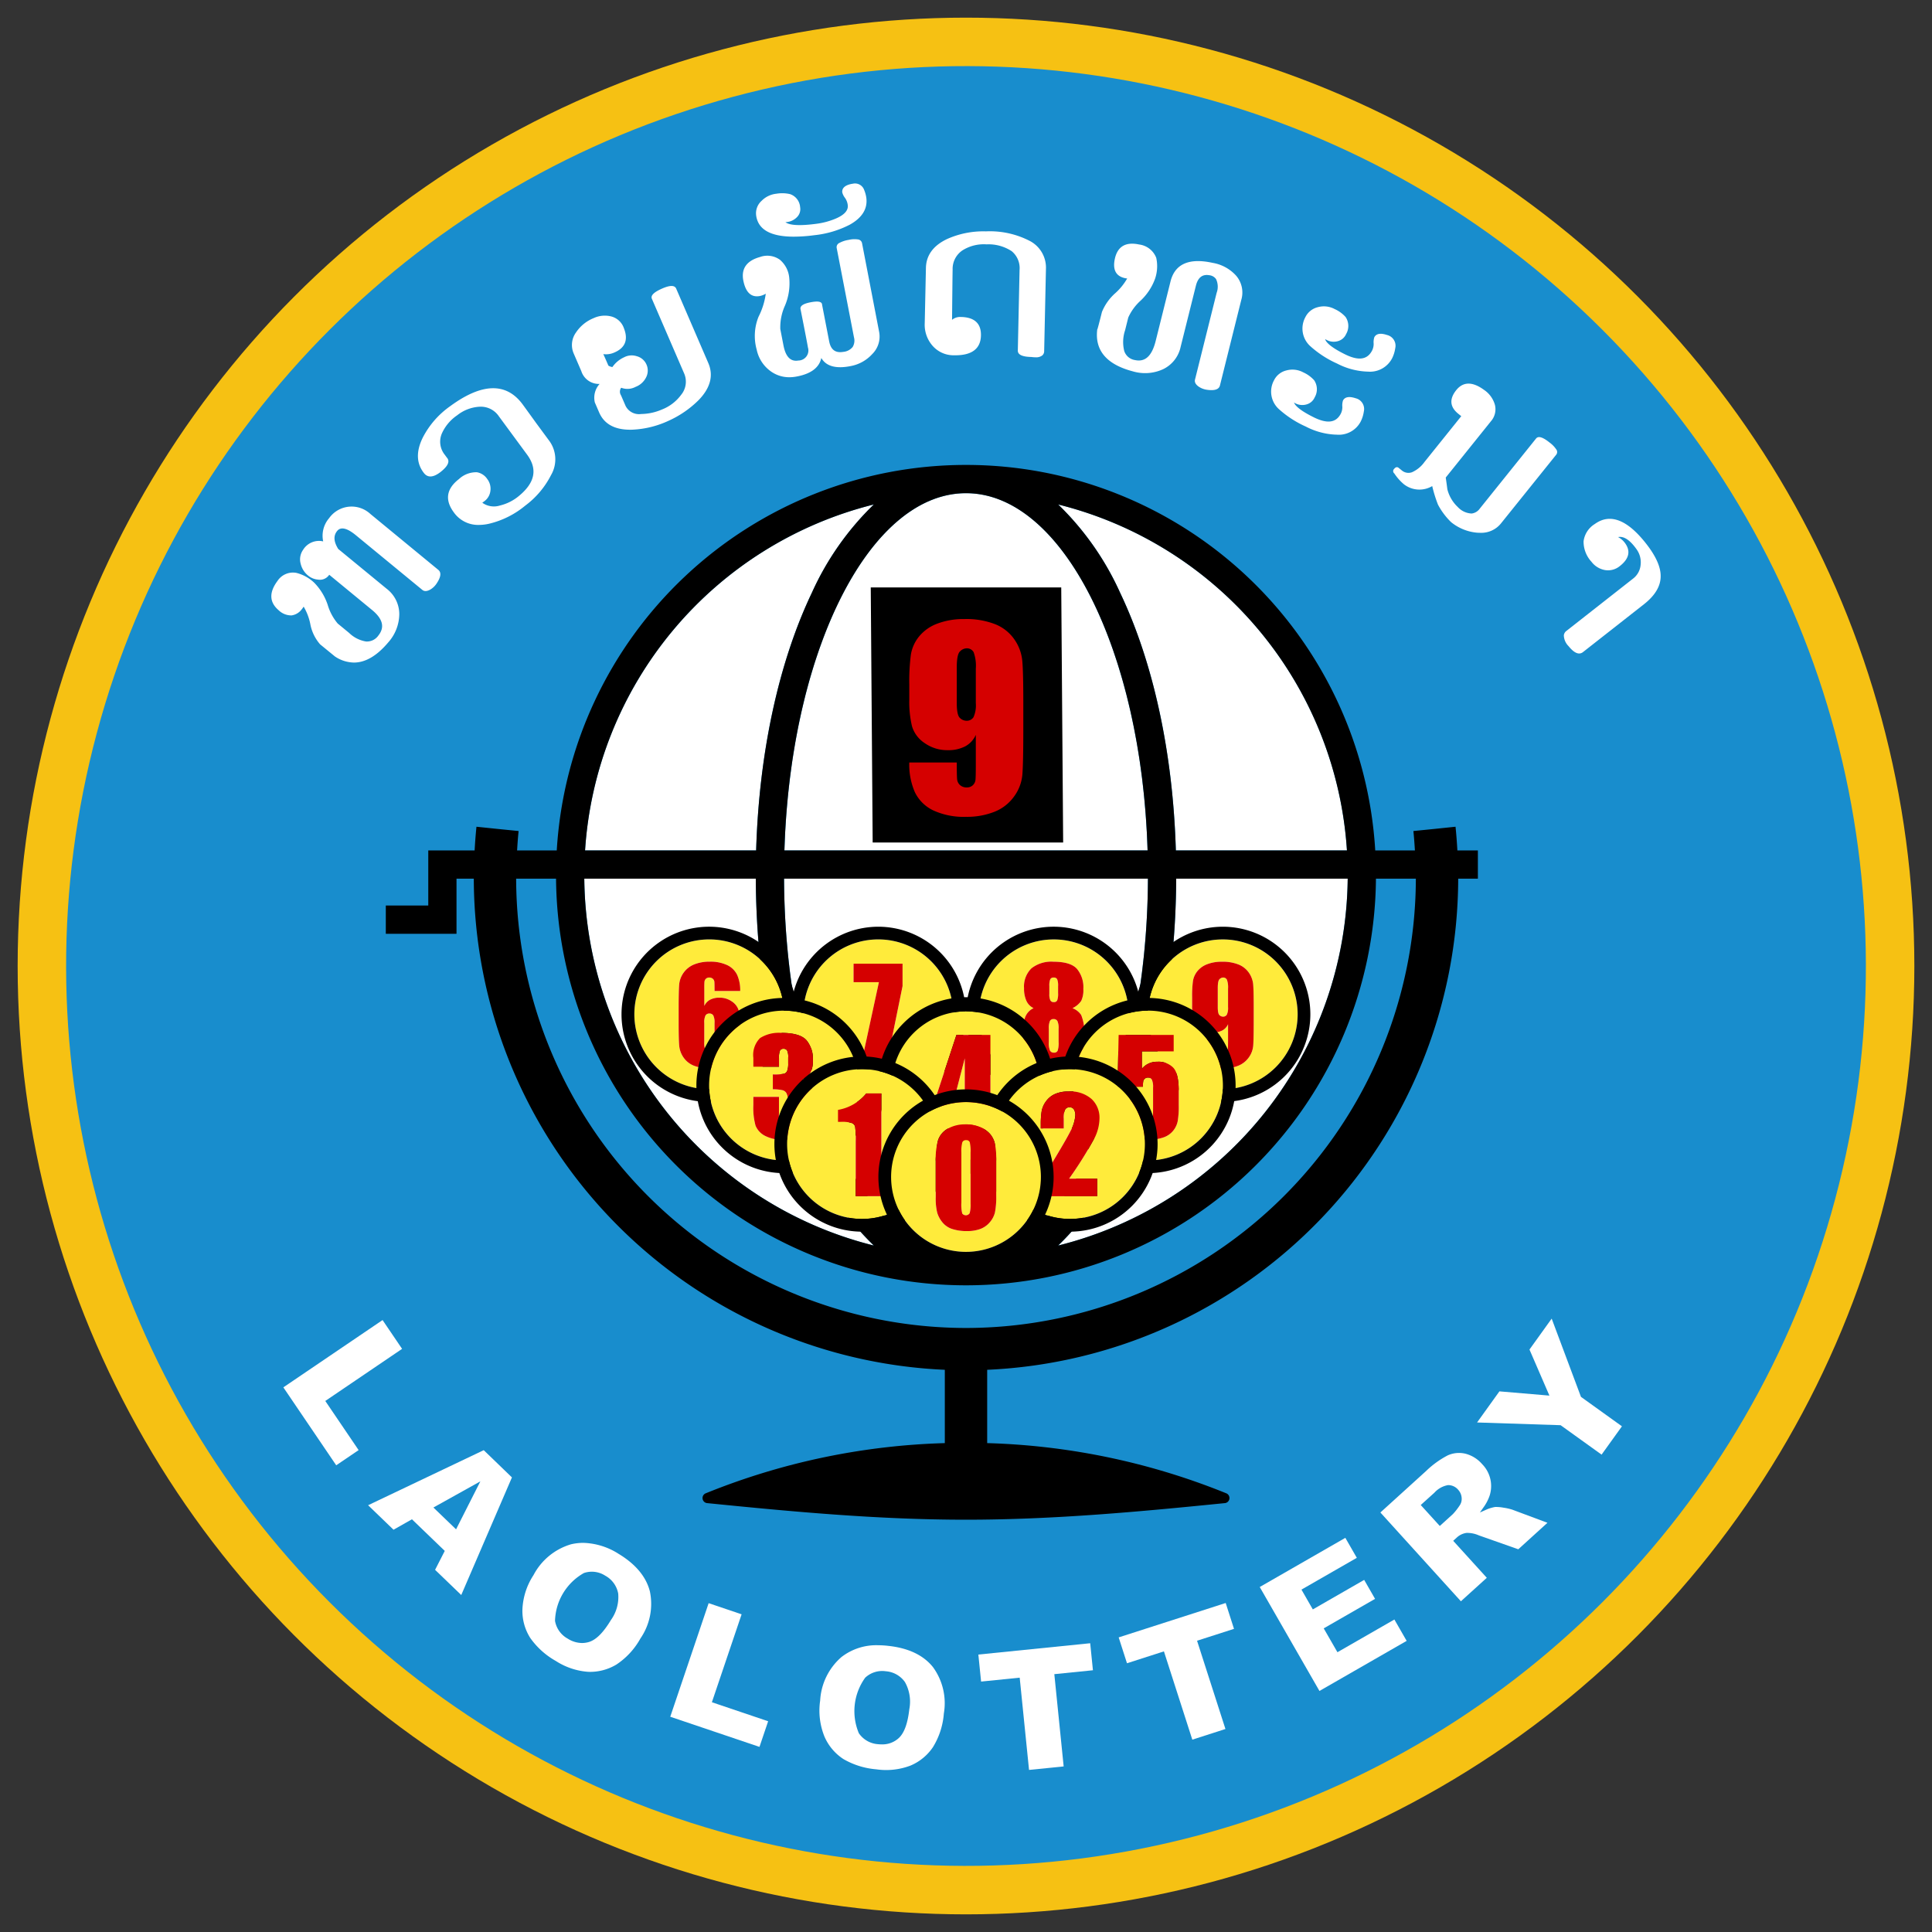 <svg id="Layer_1" data-name="Layer 1" xmlns="http://www.w3.org/2000/svg" viewBox="0 0 288 288"><rect x="0" y="0" width="288" height="288" fill="#333333" stroke="none"/><defs><style>.cls-1{fill:#f6c113;}.cls-2{fill:#188dcd;}.cls-3{fill:none;}.cls-4{fill:#fff;}.cls-5{fill:#ffeb3b;}.cls-6{fill:#d50000;}</style></defs><circle class="cls-1" cx="144" cy="144" r="141.369"/><circle class="cls-2" cx="144" cy="144" r="134.142" transform="translate(-59.647 144) rotate(-45)"/><path class="cls-3" d="M144,191.558A61.187,61.187,0,0,1,82.889,130.98H76.941a67.059,67.059,0,0,0,134.118,0h-5.948A61.187,61.187,0,0,1,144,191.558Z"/><path class="cls-4" d="M121.016,88.377A42.814,42.814,0,0,1,130.261,75.2a56.935,56.935,0,0,0-43.047,51.573H112.72C113.142,112.323,116.046,98.8,121.016,88.377Z"/><path class="cls-4" d="M130.261,185.67a42.807,42.807,0,0,1-9.245-13.18c-5.326-11.173-8.282-25.9-8.349-41.51H87.1A56.927,56.927,0,0,0,130.261,185.67Z"/><path class="cls-4" d="M166.984,88.377c4.97,10.427,7.874,23.946,8.3,38.394h25.506A56.933,56.933,0,0,0,157.739,75.2,42.814,42.814,0,0,1,166.984,88.377Z"/><path class="cls-4" d="M200.9,130.98H175.333c-.067,15.614-3.023,30.337-8.349,41.51a42.807,42.807,0,0,1-9.245,13.18A56.927,56.927,0,0,0,200.9,130.98Z"/><path class="cls-4" d="M116.876,130.98c.14,31.181,12.228,56.369,27.124,56.369s26.984-25.188,27.124-56.369Z"/><path class="cls-4" d="M171.069,126.771C170.168,97.046,158.4,73.518,144,73.518s-26.168,23.528-27.069,53.253Z"/><path d="M217.249,126.771c-.067-1.177-.154-2.357-.275-3.532l-3.135.326-3.147.316c.1.963.166,1.927.226,2.89h-5.913a61.114,61.114,0,0,0-122.01,0H77.082c.06-.963.126-1.927.226-2.89l-3.147-.316-3.135-.326c-.121,1.175-.208,2.355-.275,3.532H63.842v8.215h-6.33V139.2H68.051V130.98h2.577a73.455,73.455,0,0,0,70.215,73.214v10.929a102.442,102.442,0,0,0-35.622,7.474.761.761,0,0,0,.223,1.473c12.449,1.248,25.344,2.47,38.556,2.47s26.107-1.222,38.556-2.47a.761.761,0,0,0,.223-1.473,102.442,102.442,0,0,0-35.622-7.474V204.194a73.455,73.455,0,0,0,70.215-73.214h2.933v-4.209ZM166.984,172.49c5.326-11.173,8.282-25.9,8.349-41.51H200.9a56.927,56.927,0,0,1-43.163,54.69A42.807,42.807,0,0,0,166.984,172.49ZM144,187.349c-14.9,0-26.984-25.188-27.124-56.369h54.248C170.984,162.161,158.9,187.349,144,187.349Zm56.786-60.578H175.28c-.422-14.448-3.326-27.967-8.3-38.394A42.814,42.814,0,0,0,157.739,75.2,56.933,56.933,0,0,1,200.786,126.771ZM144,73.518c14.4,0,26.168,23.528,27.069,53.253H116.931C117.832,97.046,129.6,73.518,144,73.518ZM130.261,75.2a42.814,42.814,0,0,0-9.245,13.179c-4.97,10.427-7.874,23.946-8.3,38.394H87.214A56.935,56.935,0,0,1,130.261,75.2ZM112.667,130.98c.067,15.614,3.023,30.337,8.349,41.51a42.807,42.807,0,0,0,9.245,13.18A56.927,56.927,0,0,1,87.1,130.98ZM144,197.96a67.137,67.137,0,0,1-67.059-66.98h5.948a61.113,61.113,0,0,0,122.222,0h5.948A67.137,67.137,0,0,1,144,197.96Z"/><path class="cls-5" d="M104.983,155.278a3.176,3.176,0,0,0,.176,1.324.613.613,0,0,0,.581.313.78.78,0,0,0,.511-.242q.265-.242.265-1.3v-2.867a2.4,2.4,0,0,0-.18-1.117.631.631,0,0,0-.586-.3.64.64,0,0,0-.582.289,2.331,2.331,0,0,0-.185,1.131Z"/><path class="cls-5" d="M116.891,151.2a11.165,11.165,0,1,0-11.165,11.165A11.178,11.178,0,0,0,116.891,151.2Zm-11.047-2.176a2.923,2.923,0,0,1,1.4-.307,3.135,3.135,0,0,1,1.855.568,2.464,2.464,0,0,1,1.021,1.363,8.437,8.437,0,0,1,.218,2.147v1.221a16.921,16.921,0,0,1-.123,2.394,3.049,3.049,0,0,1-.658,1.452,3.456,3.456,0,0,1-1.466,1.036,5.862,5.862,0,0,1-2.172.369,6.435,6.435,0,0,1-2.527-.425,3.4,3.4,0,0,1-1.518-1.225,3.666,3.666,0,0,1-.625-1.68q-.09-.88-.09-3.416V150.4q0-2.735.081-3.657a3.585,3.585,0,0,1,2.233-2.981,6.011,6.011,0,0,1,2.3-.411,5.853,5.853,0,0,1,2.64.52,3.109,3.109,0,0,1,1.476,1.467,5.6,5.6,0,0,1,.445,2.384h-3.823q0-1.068-.023-1.348a.707.707,0,0,0-.228-.469.784.784,0,0,0-.553-.189.672.672,0,0,0-.482.18.706.706,0,0,0-.218.463c-.02.19-.029.572-.029,1.146v2.441A2,2,0,0,1,105.844,149.027Z"/><path class="cls-6" d="M105.012,146.363a.706.706,0,0,1,.218-.463.672.672,0,0,1,.482-.18.784.784,0,0,1,.553.189.707.707,0,0,1,.228.469q.023.279.023,1.348h3.823a5.6,5.6,0,0,0-.445-2.384,3.109,3.109,0,0,0-1.476-1.467,5.853,5.853,0,0,0-2.64-.52,6.011,6.011,0,0,0-2.3.411,3.585,3.585,0,0,0-2.233,2.981q-.081.922-.081,3.657v2.12q0,2.535.09,3.416a3.666,3.666,0,0,0,.625,1.68,3.4,3.4,0,0,0,1.518,1.225,6.435,6.435,0,0,0,2.527.425,5.862,5.862,0,0,0,2.172-.369,3.456,3.456,0,0,0,1.466-1.036,3.049,3.049,0,0,0,.658-1.452,16.921,16.921,0,0,0,.123-2.394V152.8a8.437,8.437,0,0,0-.218-2.147,2.464,2.464,0,0,0-1.021-1.363,3.135,3.135,0,0,0-1.855-.568,2.923,2.923,0,0,0-1.4.307,2,2,0,0,0-.861.923v-2.441C104.983,146.935,104.992,146.553,105.012,146.363Zm.156,5.011a.64.64,0,0,1,.582-.289.631.631,0,0,1,.586.3,2.4,2.4,0,0,1,.18,1.117v2.867q0,1.059-.265,1.3a.78.78,0,0,1-.511.242.613.613,0,0,1-.581-.313,3.176,3.176,0,0,1-.176-1.324v-2.773A2.331,2.331,0,0,1,105.168,151.374Z"/><path class="cls-5" d="M142.084,151.2a11.165,11.165,0,1,0-11.165,11.165A11.178,11.178,0,0,0,142.084,151.2ZM134.542,147,132.1,158.977h-3.8l2.72-12.566h-3.78v-2.754h7.305Z"/><path d="M130.919,138.145a13.071,13.071,0,0,0-12.6,9.665,13.06,13.06,0,1,0,0,6.787,13.053,13.053,0,1,0,12.6-16.452ZM119.755,151.2a11.165,11.165,0,1,1,11.164,11.165A11.176,11.176,0,0,1,119.755,151.2Zm-25.194,0a11.165,11.165,0,1,1,11.165,11.165A11.178,11.178,0,0,1,94.561,151.2Z"/><polygon class="cls-6" points="127.237 146.411 131.017 146.411 128.297 158.977 132.101 158.977 134.542 146.995 134.542 143.657 127.237 143.657 127.237 146.411"/><path class="cls-5" d="M157.057,151.908a.584.584,0,0,0-.545.28,2.7,2.7,0,0,0-.165,1.178v1.987a2.769,2.769,0,0,0,.184,1.277.643.643,0,0,0,.582.285.554.554,0,0,0,.549-.289,3.662,3.662,0,0,0,.142-1.3v-1.959a2.507,2.507,0,0,0-.18-1.169A.621.621,0,0,0,157.057,151.908Z"/><path class="cls-5" d="M157.084,149.383a.52.52,0,0,0,.511-.26,2.781,2.781,0,0,0,.133-1.075V147a2.5,2.5,0,0,0-.137-1.027.544.544,0,0,0-.525-.251.517.517,0,0,0-.512.27,2.594,2.594,0,0,0-.131,1.008v1.164a2.1,2.1,0,0,0,.151.955A.539.539,0,0,0,157.084,149.383Z"/><path class="cls-5" d="M157.081,140.039A11.165,11.165,0,1,0,168.245,151.2,11.178,11.178,0,0,0,157.081,140.039Zm4.186,17.224a2.924,2.924,0,0,1-1.4,1.444,5.869,5.869,0,0,1-2.791.563,5.685,5.685,0,0,1-2.7-.539,3.218,3.218,0,0,1-1.424-1.43,7.317,7.317,0,0,1-.431-2.963,11.966,11.966,0,0,1,.213-2.414,2.427,2.427,0,0,1,1.339-1.638,2.219,2.219,0,0,1-1.065-1.082,4.391,4.391,0,0,1-.354-1.887,3.789,3.789,0,0,1,1.1-2.965,4.774,4.774,0,0,1,3.283-.988q2.526,0,3.492,1.05a4.274,4.274,0,0,1,.965,3,3.758,3.758,0,0,1-.317,1.787,3.288,3.288,0,0,1-1.3,1.087,2.759,2.759,0,0,1,1.3,1.018,6.993,6.993,0,0,1,.454,3.224A7.732,7.732,0,0,1,161.267,157.263Z"/><path class="cls-6" d="M159.876,150.286a3.288,3.288,0,0,0,1.3-1.087,3.758,3.758,0,0,0,.317-1.787,4.274,4.274,0,0,0-.965-3q-.964-1.05-3.492-1.05a4.774,4.774,0,0,0-3.283.988,3.789,3.789,0,0,0-1.1,2.965,4.391,4.391,0,0,0,.354,1.887,2.219,2.219,0,0,0,1.065,1.082,2.427,2.427,0,0,0-1.339,1.638,11.966,11.966,0,0,0-.213,2.414,7.317,7.317,0,0,0,.431,2.963,3.218,3.218,0,0,0,1.424,1.43,5.685,5.685,0,0,0,2.7.539,5.869,5.869,0,0,0,2.791-.563,2.924,2.924,0,0,0,1.4-1.444,7.732,7.732,0,0,0,.359-2.735,6.993,6.993,0,0,0-.454-3.224A2.759,2.759,0,0,0,159.876,150.286ZM156.423,147a2.594,2.594,0,0,1,.131-1.008.517.517,0,0,1,.512-.27.544.544,0,0,1,.525.251,2.5,2.5,0,0,1,.137,1.027v1.05a2.781,2.781,0,0,1-.133,1.075.52.52,0,0,1-.511.26.539.539,0,0,1-.51-.266,2.1,2.1,0,0,1-.151-.955Zm1.381,8.327a3.662,3.662,0,0,1-.142,1.3.554.554,0,0,1-.549.289.643.643,0,0,1-.582-.285,2.769,2.769,0,0,1-.184-1.277v-1.987a2.7,2.7,0,0,1,.165-1.178.584.584,0,0,1,.545-.28.621.621,0,0,1,.567.289,2.507,2.507,0,0,1,.18,1.169Z"/><path class="cls-5" d="M182.274,140.039A11.165,11.165,0,1,0,193.439,151.2,11.178,11.178,0,0,0,182.274,140.039Zm4.613,12.191q0,2.736-.076,3.657a3.476,3.476,0,0,1-.658,1.746,3.518,3.518,0,0,1-1.575,1.235,5.955,5.955,0,0,1-2.3.412,5.832,5.832,0,0,1-2.645-.521,3.14,3.14,0,0,1-1.477-1.466,5.564,5.564,0,0,1-.449-2.385h3.823q0,1.07.029,1.349a.711.711,0,0,0,.231.468.784.784,0,0,0,.554.19.68.68,0,0,0,.483-.18.706.706,0,0,0,.213-.464c.015-.19.023-.571.023-1.145v-2.442a1.935,1.935,0,0,1-.852.923,2.918,2.918,0,0,1-1.41.308,3.139,3.139,0,0,1-1.854-.568,2.457,2.457,0,0,1-1.022-1.363,8.442,8.442,0,0,1-.218-2.147v-1.221a16.174,16.174,0,0,1,.128-2.394,3.123,3.123,0,0,1,.657-1.453,3.437,3.437,0,0,1,1.468-1.036,5.906,5.906,0,0,1,2.175-.369,6.385,6.385,0,0,1,2.518.426,3.418,3.418,0,0,1,1.523,1.225,3.611,3.611,0,0,1,.625,1.68q.084.881.085,3.407Z"/><path class="cls-5" d="M182.307,145.72a.775.775,0,0,0-.511.242c-.177.16-.265.595-.265,1.3v2.867q0,.964.251,1.192a.763.763,0,0,0,.516.227.638.638,0,0,0,.581-.288,2.322,2.322,0,0,0,.185-1.131v-2.773a3.2,3.2,0,0,0-.174-1.324A.616.616,0,0,0,182.307,145.72Z"/><path d="M182.274,138.145a13.072,13.072,0,0,0-12.6,9.665,13.06,13.06,0,1,0,0,6.787,13.054,13.054,0,1,0,12.6-16.452Zm0,24.223A11.165,11.165,0,1,1,193.439,151.2,11.178,11.178,0,0,1,182.274,162.368Zm-25.193,0A11.165,11.165,0,1,1,168.245,151.2,11.178,11.178,0,0,1,157.081,162.368Z"/><path class="cls-6" d="M186.177,145.015a3.418,3.418,0,0,0-1.523-1.225,6.385,6.385,0,0,0-2.518-.426,5.906,5.906,0,0,0-2.175.369,3.437,3.437,0,0,0-1.468,1.036,3.123,3.123,0,0,0-.657,1.453,16.174,16.174,0,0,0-.128,2.394v1.221a8.442,8.442,0,0,0,.218,2.147,2.457,2.457,0,0,0,1.022,1.363,3.139,3.139,0,0,0,1.854.568,2.918,2.918,0,0,0,1.41-.308,1.935,1.935,0,0,0,.852-.923v2.442c0,.574-.008.955-.023,1.145a.706.706,0,0,1-.213.464.68.68,0,0,1-.483.18.784.784,0,0,1-.554-.19.711.711,0,0,1-.231-.468q-.03-.279-.029-1.349h-3.823a5.564,5.564,0,0,0,.449,2.385,3.14,3.14,0,0,0,1.477,1.466,5.832,5.832,0,0,0,2.645.521,5.955,5.955,0,0,0,2.3-.412,3.518,3.518,0,0,0,1.575-1.235,3.476,3.476,0,0,0,.658-1.746q.075-.921.076-3.657V150.1q0-2.526-.085-3.407A3.611,3.611,0,0,0,186.177,145.015Zm-3.113,5.115a2.322,2.322,0,0,1-.185,1.131.638.638,0,0,1-.581.288.763.763,0,0,1-.516-.227q-.252-.227-.251-1.192v-2.867c0-.706.088-1.141.265-1.3a.775.775,0,0,1,.511-.242.616.616,0,0,1,.583.313,3.2,3.2,0,0,1,.174,1.324Z"/><polygon points="158.483 125.588 130.088 125.588 129.802 87.568 158.197 87.568 158.483 125.588"/><path class="cls-6" d="M135.545,113.662h7.079q0,1.98.052,2.5a1.329,1.329,0,0,0,.43.867,1.445,1.445,0,0,0,1.026.35,1.246,1.246,0,0,0,.893-.333,1.286,1.286,0,0,0,.394-.858q.043-.525.044-2.121v-4.52a3.589,3.589,0,0,1-1.577,1.708,5.425,5.425,0,0,1-2.611.57,5.8,5.8,0,0,1-3.434-1.052,4.559,4.559,0,0,1-1.893-2.523,15.588,15.588,0,0,1-.4-3.978v-2.26a30.321,30.321,0,0,1,.236-4.434A5.755,5.755,0,0,1,137,94.885a6.359,6.359,0,0,1,2.716-1.919,10.965,10.965,0,0,1,4.03-.683,11.808,11.808,0,0,1,4.661.789,6.329,6.329,0,0,1,2.822,2.269,6.65,6.65,0,0,1,1.156,3.11q.159,1.631.158,6.309V108.7q0,5.065-.14,6.773a6.457,6.457,0,0,1-1.218,3.233A6.548,6.548,0,0,1,148.267,121a11.064,11.064,0,0,1-4.259.762,10.833,10.833,0,0,1-4.9-.963,5.816,5.816,0,0,1-2.734-2.717A10.284,10.284,0,0,1,135.545,113.662Zm7.079-8.85q0,1.788.465,2.208a1.414,1.414,0,0,0,.954.421,1.185,1.185,0,0,0,1.078-.535,4.317,4.317,0,0,0,.342-2.094V99.678a5.926,5.926,0,0,0-.324-2.453,1.137,1.137,0,0,0-1.078-.579,1.44,1.44,0,0,0-.946.447q-.492.447-.491,2.41Z"/><path class="cls-5" d="M116.869,150.656a11.164,11.164,0,1,0,11.164,11.165A11.178,11.178,0,0,0,116.869,150.656Zm4.031,17.181a2.962,2.962,0,0,1-1.439,1.533,5.71,5.71,0,0,1-2.621.527,5.627,5.627,0,0,1-2.853-.611,2.961,2.961,0,0,1-1.363-1.5,9.939,9.939,0,0,1-.326-3.07v-1.212h3.823V166a4.031,4.031,0,0,0,.118,1.263.509.509,0,0,0,.525.27.57.57,0,0,0,.587-.341,6.337,6.337,0,0,0,.142-1.779v-1.059a3.114,3.114,0,0,0-.2-1.288.983.983,0,0,0-.586-.534,6.027,6.027,0,0,0-1.5-.147v-2.224a7.679,7.679,0,0,0,1.685-.1.734.734,0,0,0,.463-.454,3.114,3.114,0,0,0,.142-1.1v-.852a2.225,2.225,0,0,0-.165-1.06.573.573,0,0,0-.516-.256.565.565,0,0,0-.545.271,2.862,2.862,0,0,0-.146,1.148v1.259H112.3v-1.306a3.575,3.575,0,0,1,1-2.965,5.25,5.25,0,0,1,3.189-.772q2.735,0,3.709,1.069a4.239,4.239,0,0,1,.975,2.968,3.718,3.718,0,0,1-.35,1.859,3.127,3.127,0,0,1-1.231,1.044,2.373,2.373,0,0,1,1.3.962,7.047,7.047,0,0,1,.426,3.129A7.681,7.681,0,0,1,120.9,167.837Z"/><path d="M116.869,148.761a13.059,13.059,0,1,0,13.059,13.06A13.074,13.074,0,0,0,116.869,148.761Zm0,24.223a11.164,11.164,0,1,1,11.164-11.163A11.176,11.176,0,0,1,116.869,172.984Z"/><path class="cls-6" d="M119.593,160.911a3.127,3.127,0,0,0,1.231-1.044,3.718,3.718,0,0,0,.35-1.859,4.239,4.239,0,0,0-.975-2.968q-.975-1.069-3.709-1.069a5.25,5.25,0,0,0-3.189.772,3.575,3.575,0,0,0-1,2.965v1.306h3.823v-1.259a2.862,2.862,0,0,1,.146-1.148.565.565,0,0,1,.545-.271.573.573,0,0,1,.516.256,2.225,2.225,0,0,1,.165,1.06v.852a3.114,3.114,0,0,1-.142,1.1.734.734,0,0,1-.463.454,7.679,7.679,0,0,1-1.685.1v2.224a6.027,6.027,0,0,1,1.5.147.983.983,0,0,1,.586.534,3.114,3.114,0,0,1,.2,1.288v1.059a6.337,6.337,0,0,1-.142,1.779.57.57,0,0,1-.587.341.509.509,0,0,1-.525-.27,4.031,4.031,0,0,1-.118-1.263v-2.489H112.3v1.212a9.939,9.939,0,0,0,.326,3.07,2.961,2.961,0,0,0,1.363,1.5,5.627,5.627,0,0,0,2.853.611,5.71,5.71,0,0,0,2.621-.527,2.962,2.962,0,0,0,1.439-1.533,7.681,7.681,0,0,0,.416-2.835,7.047,7.047,0,0,0-.426-3.129A2.373,2.373,0,0,0,119.593,160.911Z"/><polygon class="cls-5" points="143.815 164.285 143.815 157.766 142.127 164.285 143.815 164.285"/><path class="cls-5" d="M144,150.761a11.06,11.06,0,1,0,11.06,11.06A11.072,11.072,0,0,0,144,150.761Zm4.727,16.136h-1.088v2.7h-3.824v-2.7h-4.542v-2.612l3.3-10.011h5.063v10.011h1.088Z"/><path d="M144,148.656a13.164,13.164,0,1,0,13.165,13.165A13.18,13.18,0,0,0,144,148.656Zm0,24.224a11.06,11.06,0,1,1,11.06-11.059A11.072,11.072,0,0,1,144,172.88Z"/><path class="cls-6" d="M147.639,154.274h-5.063l-3.3,10.011V166.9h4.542v2.7h3.824v-2.7h1.088v-2.612h-1.088Zm-3.824,10.011h-1.688l1.688-6.519Z"/><path class="cls-5" d="M182.3,161.821a11.165,11.165,0,1,0-11.165,11.163A11.178,11.178,0,0,0,182.3,161.821Zm-6.59,2.927a12.993,12.993,0,0,1-.157,2.389,3.3,3.3,0,0,1-.667,1.41,3.186,3.186,0,0,1-1.424.994,6.325,6.325,0,0,1-2.228.345,6.2,6.2,0,0,1-2.6-.515,3.112,3.112,0,0,1-1.6-1.538,7.921,7.921,0,0,1-.473-3.16v-.833h3.822v.956a14.7,14.7,0,0,0,.1,2.11.665.665,0,0,0,.72.625.636.636,0,0,0,.648-.568q.014-.208.033-1.808v-3.037a2.6,2.6,0,0,0-.18-1.173.633.633,0,0,0-.6-.312.643.643,0,0,0-.445.16.737.737,0,0,0-.231.345,4.134,4.134,0,0,0-.053.857h-3.784l.16-7.721h8.205v2.451h-4.742v2.6a2.866,2.866,0,0,1,2.291-1.051,3.077,3.077,0,0,1,2.389.885q.809.885.809,3.4Z"/><path d="M171.131,148.761a13.059,13.059,0,1,0,13.059,13.06A13.074,13.074,0,0,0,171.131,148.761Zm-11.164,13.06a11.165,11.165,0,1,1,11.164,11.163A11.176,11.176,0,0,1,159.967,161.821Z"/><path class="cls-6" d="M172.508,158.276a2.866,2.866,0,0,0-2.291,1.051v-2.6h4.742v-2.451h-8.205l-.16,7.721h3.784a4.134,4.134,0,0,1,.053-.857.737.737,0,0,1,.231-.345.643.643,0,0,1,.445-.16.633.633,0,0,1,.6.312,2.6,2.6,0,0,1,.18,1.173v3.037q-.018,1.6-.033,1.808a.636.636,0,0,1-.648.568.665.665,0,0,1-.72-.625,14.7,14.7,0,0,1-.1-2.11v-.956h-3.822v.833a7.921,7.921,0,0,0,.473,3.16,3.112,3.112,0,0,0,1.6,1.538,6.2,6.2,0,0,0,2.6.515,6.325,6.325,0,0,0,2.228-.345,3.186,3.186,0,0,0,1.424-.994,3.3,3.3,0,0,0,.667-1.41,12.993,12.993,0,0,0,.157-2.389v-2.185q0-2.519-.809-3.4A3.077,3.077,0,0,0,172.508,158.276Z"/><path class="cls-5" d="M128.5,159.377a11.165,11.165,0,1,0,11.164,11.165A11.178,11.178,0,0,0,128.5,159.377Zm2.886,18.938H127.56V170.1a14.392,14.392,0,0,0-.085-2.138.8.8,0,0,0-.468-.544,4.861,4.861,0,0,0-1.708-.185h-.379v-1.786A6.954,6.954,0,0,0,129.131,163h2.252Z"/><path d="M128.5,157.482a13.06,13.06,0,1,0,13.059,13.06A13.074,13.074,0,0,0,128.5,157.482Zm0,24.224a11.165,11.165,0,1,1,11.164-11.164A11.177,11.177,0,0,1,128.5,181.706Z"/><path class="cls-6" d="M124.92,165.448v1.786h.379a4.861,4.861,0,0,1,1.708.185.8.8,0,0,1,.468.544,14.392,14.392,0,0,1,.085,2.138v8.214h3.823V163h-2.252A6.954,6.954,0,0,1,124.92,165.448Z"/><path class="cls-5" d="M170.668,170.542A11.165,11.165,0,1,0,159.5,181.706,11.178,11.178,0,0,0,170.668,170.542Zm-7.106,5.162v2.611H155.15l0-2.186q3.735-6.114,4.442-7.565a5.737,5.737,0,0,0,.7-2.267,1.64,1.64,0,0,0-.214-.932.736.736,0,0,0-.648-.307.715.715,0,0,0-.65.341,2.865,2.865,0,0,0-.212,1.352v1.458H155.15v-.559a12.162,12.162,0,0,1,.133-2.029,3.549,3.549,0,0,1,.654-1.463,3.286,3.286,0,0,1,1.352-1.088,4.924,4.924,0,0,1,2-.369,4.77,4.77,0,0,1,3.449,1.132A3.813,3.813,0,0,1,163.9,166.7a6.793,6.793,0,0,1-.658,2.781,57.344,57.344,0,0,1-3.875,6.228Z"/><path d="M159.5,157.482a13.06,13.06,0,1,0,13.06,13.06A13.074,13.074,0,0,0,159.5,157.482Zm-11.164,13.06A11.165,11.165,0,1,1,159.5,181.706,11.177,11.177,0,0,1,148.339,170.542Z"/><path class="cls-6" d="M163.9,166.7a3.813,3.813,0,0,0-1.169-2.862,4.77,4.77,0,0,0-3.449-1.132,4.924,4.924,0,0,0-2,.369,3.286,3.286,0,0,0-1.352,1.088,3.549,3.549,0,0,0-.654,1.463,12.162,12.162,0,0,0-.133,2.029v.559h3.427v-1.458a2.865,2.865,0,0,1,.212-1.352.715.715,0,0,1,.65-.341.736.736,0,0,1,.648.307,1.64,1.64,0,0,1,.214.932,5.737,5.737,0,0,1-.7,2.267q-.707,1.452-4.442,7.565l0,2.186h8.412V175.7h-4.191a57.344,57.344,0,0,0,3.875-6.228A6.793,6.793,0,0,0,163.9,166.7Z"/><path class="cls-5" d="M144.01,169.965a.548.548,0,0,0-.563.327,4.993,4.993,0,0,0-.138,1.51v7.474a5.6,5.6,0,0,0,.128,1.61.669.669,0,0,0,1.112-.048,4.811,4.811,0,0,0,.132-1.447V171.8a5.729,5.729,0,0,0-.118-1.529A.523.523,0,0,0,144.01,169.965Z"/><path class="cls-5" d="M144,164.285a11.165,11.165,0,1,0,11.165,11.164A11.177,11.177,0,0,0,144,164.285Zm4.5,13.913a12.094,12.094,0,0,1-.19,2.536,3.522,3.522,0,0,1-.785,1.486,3.393,3.393,0,0,1-1.439.993,5.529,5.529,0,0,1-1.882.3,6.994,6.994,0,0,1-2.281-.316,3.132,3.132,0,0,1-1.448-.989,4.23,4.23,0,0,1-.766-1.415,8.84,8.84,0,0,1-.227-2.36v-5.347a10.238,10.238,0,0,1,.365-3.161,3.121,3.121,0,0,1,1.446-1.684,5.126,5.126,0,0,1,2.627-.634,5.5,5.5,0,0,1,2.251.44,3.743,3.743,0,0,1,1.486,1.075,3.527,3.527,0,0,1,.667,1.428,13.01,13.01,0,0,1,.176,2.536Z"/><path d="M144,162.39a13.059,13.059,0,1,0,13.06,13.059A13.074,13.074,0,0,0,144,162.39Zm0,24.224a11.165,11.165,0,1,1,11.165-11.165A11.178,11.178,0,0,1,144,186.614Z"/><path class="cls-6" d="M147.662,169.124a3.743,3.743,0,0,0-1.486-1.075,5.5,5.5,0,0,0-2.251-.44,5.126,5.126,0,0,0-2.627.634,3.121,3.121,0,0,0-1.446,1.684,10.238,10.238,0,0,0-.365,3.161v5.347a8.84,8.84,0,0,0,.227,2.36,4.23,4.23,0,0,0,.766,1.415,3.132,3.132,0,0,0,1.448.989,6.994,6.994,0,0,0,2.281.316,5.529,5.529,0,0,0,1.882-.3,3.393,3.393,0,0,0,1.439-.993,3.522,3.522,0,0,0,.785-1.486,12.094,12.094,0,0,0,.19-2.536v-5.11a13.01,13.01,0,0,0-.176-2.536A3.527,3.527,0,0,0,147.662,169.124Zm-2.981,10.267a4.811,4.811,0,0,1-.132,1.447.669.669,0,0,1-1.112.048,5.6,5.6,0,0,1-.128-1.61V171.8a4.993,4.993,0,0,1,.138-1.51.548.548,0,0,1,.563-.327.523.523,0,0,1,.553.308,5.729,5.729,0,0,1,.118,1.529Z"/><polygon class="cls-4" points="53.459 216.165 48.49 208.839 59.939 201.072 57.028 196.78 42.239 206.811 50.119 218.429 53.459 216.165"/><path class="cls-4" d="M72.109,216.175l-17.236,8.207,3.789,3.652,2.746-1.558L66.3,231.19l-1.442,2.821,3.9,3.756,7.555-17.531Zm-4.124,11.8-3.378-3.252,7-3.9Z"/><path class="cls-4" d="M96.88,237.241c-.547-2.178-2.115-4.072-4.662-5.609a10.271,10.271,0,0,0-5.272-1.641,8.007,8.007,0,0,0-1.81.21,9.277,9.277,0,0,0-5.608,4.6,10.091,10.091,0,0,0-1.652,5.114,7.512,7.512,0,0,0,1.168,4.251,11.6,11.6,0,0,0,3.809,3.43,10.237,10.237,0,0,0,4.84,1.621,7.632,7.632,0,0,0,4.209-1.095,11.131,11.131,0,0,0,3.568-3.882A9.1,9.1,0,0,0,96.88,237.241Zm-5.809,4.251c-1.105,1.831-2.146,2.894-3.2,3.252a3.639,3.639,0,0,1-1.105.178,4.059,4.059,0,0,1-2.136-.652,3.745,3.745,0,0,1-1.894-2.652,8.452,8.452,0,0,1,4.315-7.134,3.68,3.68,0,0,1,3.188.41,3.815,3.815,0,0,1,1.915,2.652A5.878,5.878,0,0,1,91.071,241.492Z"/><polygon class="cls-4" points="106.12 253.75 110.55 240.643 105.636 238.981 99.914 255.911 113.214 260.406 114.506 256.584 106.12 253.75"/><path class="cls-4" d="M139.065,248.5c-1.41-1.757-3.63-2.82-6.587-3.146a13.01,13.01,0,0,0-1.547-.1,8.49,8.49,0,0,0-5.482,1.747,9.239,9.239,0,0,0-3.189,6.5,10.3,10.3,0,0,0,.632,5.345,7.576,7.576,0,0,0,2.841,3.378,11.671,11.671,0,0,0,4.893,1.526,10.228,10.228,0,0,0,5.072-.547,7.561,7.561,0,0,0,3.367-2.747,11.119,11.119,0,0,0,1.631-5.019A9.113,9.113,0,0,0,139.065,248.5Zm-3.515,6.293c-.242,2.115-.747,3.514-1.546,4.272a3.589,3.589,0,0,1-2.547.968,5.906,5.906,0,0,1-.6-.032,3.778,3.778,0,0,1-2.83-1.631,8.512,8.512,0,0,1,.947-8.281,3.715,3.715,0,0,1,3.072-.957,3.833,3.833,0,0,1,2.852,1.61A5.957,5.957,0,0,1,135.55,254.793Z"/><polygon class="cls-4" points="162.921 248.982 162.513 244.955 145.842 246.642 146.25 250.669 152.004 250.087 153.397 263.839 158.558 263.317 157.166 249.564 162.921 248.982"/><polygon class="cls-4" points="183.95 242.811 182.712 238.956 166.759 244.084 167.998 247.939 173.504 246.168 177.736 259.328 182.674 257.74 178.443 244.581 183.95 242.811"/><polygon class="cls-4" points="199.37 246.294 197.324 242.738 204.978 238.34 203.355 235.513 195.701 239.912 194.007 236.962 194.216 236.841 202.258 232.221 200.547 229.244 187.787 236.573 196.689 252.069 209.688 244.602 207.858 241.418 199.37 246.294"/><path class="cls-4" d="M218.626,228.507a4.3,4.3,0,0,1,1.821.368l5.882,2.073L230.675,227l-5.24-1.957a7.8,7.8,0,0,0-1.305-.294,5.975,5.975,0,0,0-1.252-.106,5.629,5.629,0,0,0-1.484.474l-.789.347.494-.705a6.631,6.631,0,0,0,.958-1.81,4.656,4.656,0,0,0-1.116-4.693,4.914,4.914,0,0,0-2.5-1.557,4.1,4.1,0,0,0-2.631.252,13.769,13.769,0,0,0-3.22,2.326l-6.818,6.187L217.774,238.7l3.862-3.5-5.009-5.514.547-.5A2.653,2.653,0,0,1,218.626,228.507Zm-2.051-2.8-1.947,1.768-2.841-3.125,2.031-1.831a3.567,3.567,0,0,1,2.041-1.137,1.942,1.942,0,0,1,1.526.716,1.966,1.966,0,0,1,.5,1.168,1.722,1.722,0,0,1-.337,1.21A9.117,9.117,0,0,1,216.575,225.708Z"/><polygon class="cls-4" points="235.672 208.229 235.647 208.16 231.306 196.564 227.996 201.173 230.969 208.041 223.515 207.408 220.184 212.046 232.639 212.452 238.745 216.839 241.78 212.616 235.672 208.229"/><path class="cls-4" d="M55.209,76.613a4.11,4.11,0,0,0-6.152.634,4.007,4.007,0,0,0-.88,3.459,2.774,2.774,0,0,0-3,1.263,2.459,2.459,0,0,0-.351,2.09,3.183,3.183,0,0,0,1.086,1.726,2.667,2.667,0,0,0,1.5.617,1.656,1.656,0,0,0,1.564-.586c.038-.047.073-.093.1-.139l6.373,5.242c1.618,1.331,1.933,2.576.962,3.806a2.079,2.079,0,0,1-1.858.9,4.706,4.706,0,0,1-2.511-1.276l-1.7-1.4a7.709,7.709,0,0,1-1.488-2.77,8.544,8.544,0,0,0-2.007-3.308A5.993,5.993,0,0,0,44.184,85.4a2.755,2.755,0,0,0-2.819,1.2c-1.273,1.708-1.22,3.173.158,4.354a2.706,2.706,0,0,0,1.944.783A2.288,2.288,0,0,0,45,90.8a2.574,2.574,0,0,0,.263-.372,8.207,8.207,0,0,1,.986,2.555,6.362,6.362,0,0,0,1.472,3.069l2.2,1.8a5.2,5.2,0,0,0,2.839.914c1.714,0,3.423-1,5.106-2.995a6.429,6.429,0,0,0,1.655-4.226,4.776,4.776,0,0,0-1.879-3.778L50.42,81.833c-.686-1.1-.737-1.982-.156-2.688.539-.655,1.482-.435,2.8.653l9.893,8.137c.3.247.7.229,1.2-.058a2.859,2.859,0,0,0,.887-.833c.68-.992.78-1.695.3-2.09Z"/><path class="cls-4" d="M79.889,63.016q-1.608-2.229-1.978-2.732c-2.436-3.308-6.08-3.213-10.829.284a12.969,12.969,0,0,0-4.069,4.684c-1.014,2.07-.945,3.849.2,5.287.569.708,1.4.643,2.472-.189.742-.591,1.119-1.089,1.152-1.526a.762.762,0,0,0-.212-.592l-.326-.445a3.1,3.1,0,0,1-.434-3.162,6.469,6.469,0,0,1,2.284-2.717,5.878,5.878,0,0,1,3.306-1.276,3.241,3.241,0,0,1,2.9,1.41l4.22,5.733c1.6,2.178,1.181,4.211-1.292,6.216a6.928,6.928,0,0,1-2.766,1.367,2.968,2.968,0,0,1-2.62-.416l.269-.2a2.225,2.225,0,0,0,.938-1.574,2.378,2.378,0,0,0-.46-1.747A2.324,2.324,0,0,0,71.105,70.4a3.744,3.744,0,0,0-2.687,1.012c-1.872,1.442-2.135,3.107-.78,4.948a4.429,4.429,0,0,0,3.748,1.889,7.025,7.025,0,0,0,1.485-.169,13.229,13.229,0,0,0,5.41-2.694,13.05,13.05,0,0,0,3.863-4.568,4.668,4.668,0,0,0-.361-5.232Z"/><path class="cls-4" d="M100.8,43.029h0c-.224-.521-.9-.531-2.051-.034-1.271.549-1.786,1.054-1.574,1.545l4.8,11.107a3.081,3.081,0,0,1-.432,3.2,6.472,6.472,0,0,1-2.875,2.2,8.031,8.031,0,0,1-3.031.667h-.051A2.237,2.237,0,0,1,93.252,60.5l-.681-1.574A.992.992,0,0,1,92.6,57.8a2.6,2.6,0,0,0,2.141-.129,2.9,2.9,0,0,0,1.571-1.416,2.208,2.208,0,0,0,.023-1.989A2.18,2.18,0,0,0,94.923,53.1a2.431,2.431,0,0,0-1.905.166,4.268,4.268,0,0,0-1.729,1.449,1.535,1.535,0,0,1-.595-.211c-.353-.819-.608-1.394-.759-1.717a3.023,3.023,0,0,0,1.67-.25c1.6-.692,2.072-1.907,1.4-3.61a2.72,2.72,0,0,0-1.823-1.738,3.936,3.936,0,0,0-2.705.241,5.722,5.722,0,0,0-2.611,2.128,3.175,3.175,0,0,0-.343,3.142l1.129,2.614a2.744,2.744,0,0,0,2.733,1.917,3.041,3.041,0,0,0-.714,2.761l.643,1.491c.738,1.709,2.288,2.574,4.612,2.574.123,0,.25,0,.378-.007a14.242,14.242,0,0,0,5.3-1.3,15.18,15.18,0,0,0,4.545-3.113c1.754-1.807,2.237-3.665,1.435-5.523Z"/><path class="cls-4" d="M128.5,36.236a.7.7,0,0,0-.626-.546,3.678,3.678,0,0,0-1.37.07,4.229,4.229,0,0,0-1.373.452.691.691,0,0,0-.412.729L127.3,50.284a1.851,1.851,0,0,1-.194,1.438,2.027,2.027,0,0,1-1.4.73c-1.172.2-1.858-.315-2.1-1.555l-1.058-5.461a.4.4,0,0,0-.148-.322c-.237-.2-.747-.211-1.605-.046-1.011.2-1.494.5-1.475.946.652,3.283,1.028,5.23,1.118,5.786a1.5,1.5,0,0,1-1.416,1.943c-1.164.2-1.9-.543-2.232-2.253l-.471-2.436a7.787,7.787,0,0,1,.7-3.505,8.523,8.523,0,0,0,.62-4.251,3.994,3.994,0,0,0-1.377-2.574,3.212,3.212,0,0,0-2.976-.411c-2.057.572-2.878,1.817-2.44,3.7.374,1.641,1.191,2.351,2.432,2.113a2.763,2.763,0,0,0,.875-.346,10.749,10.749,0,0,1-1.075,3.43,7.62,7.62,0,0,0-.276,4.923,5.272,5.272,0,0,0,2.043,3.179,4.682,4.682,0,0,0,2.82.922,5.722,5.722,0,0,0,1.018-.094c2.175-.389,3.435-1.322,3.749-2.778.716,1.241,2.188,1.646,4.387,1.206a5.768,5.768,0,0,0,3.205-1.788,3.668,3.668,0,0,0,1.029-3.3Z"/><path class="cls-4" d="M153.606,35.968a12.94,12.94,0,0,0-6.6-1.481h-.124a13.213,13.213,0,0,0-5.682,1.136c-2.066.972-3.133,2.423-3.174,4.311l-.178,8.24a4.74,4.74,0,0,0,1.088,3.276,4.155,4.155,0,0,0,3.26,1.512l.211,0c2.493,0,3.779-.993,3.821-2.955.039-1.784-.96-2.712-2.967-2.755H143.2a1.859,1.859,0,0,0-1.279.424c.043-4.413.071-6.864.085-7.491a3.317,3.317,0,0,1,1.54-2.909,5.986,5.986,0,0,1,3.518-.85,6.278,6.278,0,0,1,3.749,1.018,3.266,3.266,0,0,1,1.172,2.809l-.26,12c-.013.618.653.934,2.024.962a4.571,4.571,0,0,0,.626.047,1.5,1.5,0,0,0,.993-.275.837.837,0,0,0,.284-.649l.265-12.244h0A4.486,4.486,0,0,0,153.606,35.968Z"/><path class="cls-4" d="M180.761,39.183c-3.508-.77-5.622.16-6.273,2.769l-2.212,8.872c-.561,2.246-1.57,3.181-3.086,2.85a1.991,1.991,0,0,1-1.6-1.349,5.5,5.5,0,0,1,.127-3.1l.472-1.894a7.612,7.612,0,0,1,1.865-2.54,8.429,8.429,0,0,0,2.121-3.217,5.786,5.786,0,0,0,.183-3.145,3.151,3.151,0,0,0-2.552-1.983c-1.98-.424-3.195.277-3.607,2.082-.363,1.61.106,2.59,1.394,2.911a2.2,2.2,0,0,0,.435.07,8.761,8.761,0,0,1-1.754,2.175,7.523,7.523,0,0,0-2.007,2.813c-.5,1.991-.64,2.489-.673,2.556l.04.026-.064-.006c-.407,3.138,1.374,5.252,5.292,6.281a6.417,6.417,0,0,0,4.528-.322,4.791,4.791,0,0,0,2.606-3.325l2.271-9.105c.309-1.238.968-1.754,2-1.576a1.41,1.41,0,0,1,1.007.577,2.636,2.636,0,0,1,.088,2.051l-3.225,12.932c-.095.377.095.733.566,1.06a2.887,2.887,0,0,0,1.134.445,4.87,4.87,0,0,0,.753.065c.725,0,1.149-.232,1.264-.693l3.182-12.758a3.849,3.849,0,0,0-.783-3.626A6.068,6.068,0,0,0,180.761,39.183Z"/><path class="cls-4" d="M202.1,59.372c-.973-.322-1.609-.214-1.9.325a2.386,2.386,0,0,0-.1.953,2.16,2.16,0,0,1-.356,1.236c-.726,1.156-2,1.261-3.9.323-2.066-1.023-2.776-1.737-2.951-2.205.062.039.13.078.2.115a2.235,2.235,0,0,0,1.675.165,1.856,1.856,0,0,0,1.209-1.05,2.4,2.4,0,0,0-.076-2.547,4.861,4.861,0,0,0-1.633-1.183,3.387,3.387,0,0,0-2.5-.286,2.78,2.78,0,0,0-1.863,1.49,3.516,3.516,0,0,0,.8,4.334,15.282,15.282,0,0,0,3.946,2.544,10.59,10.59,0,0,0,4.474,1.206h.108a3.679,3.679,0,0,0,3.619-1.981,4.929,4.929,0,0,0,.454-1.475h0A1.647,1.647,0,0,0,202.1,59.372Z"/><path class="cls-4" d="M206.768,49.938c-.975-.322-1.612-.211-1.9.334a2.417,2.417,0,0,0-.1.959,2.2,2.2,0,0,1-.361,1.248c-.732,1.168-2.008,1.278-3.905.34-2.154-1.065-2.833-1.8-2.971-2.264.076.042.158.085.246.128a2.224,2.224,0,0,0,1.674.167,1.858,1.858,0,0,0,1.21-1.05,2.392,2.392,0,0,0-.076-2.546,4.815,4.815,0,0,0-1.632-1.184,3.386,3.386,0,0,0-2.5-.281,2.81,2.81,0,0,0-1.87,1.5,3.538,3.538,0,0,0,.787,4.356,15.21,15.21,0,0,0,3.944,2.548,10.528,10.528,0,0,0,4.477,1.2h.089a3.71,3.71,0,0,0,3.649-2,5.019,5.019,0,0,0,.458-1.485A1.647,1.647,0,0,0,206.768,49.938Z"/><path class="cls-4" d="M231.008,65.979c-1.029-.826-1.692-1.028-2.028-.61l-8.389,10.447a1.753,1.753,0,0,1-1.212.733,2.96,2.96,0,0,1-2.069-.968,5.45,5.45,0,0,1-1.554-2.644q-.112-.867-.242-1.751l6.729-8.38a2.714,2.714,0,0,0,.6-2.459,4,4,0,0,0-1.631-2.236c-1.714-1.246-3.1-1.233-4.127.04-1.066,1.327-.962,2.517.308,3.537l.435.349-5.477,6.82a4.562,4.562,0,0,1-1.855,1.534,1.532,1.532,0,0,1-1.569-.3l-.441-.354c-.121-.1-.368-.208-.655.151a.448.448,0,0,0,.022.694,7.453,7.453,0,0,0,1.425,1.606,3.757,3.757,0,0,0,4.221.272,20.052,20.052,0,0,0,.859,2.767,10.466,10.466,0,0,0,1.946,2.6,7.113,7.113,0,0,0,3.825,1.575c.17.014.338.021.5.021a3.766,3.766,0,0,0,3.1-1.376L232,67.758a.647.647,0,0,0-.031-.793A4.1,4.1,0,0,0,231.008,65.979Z"/><path class="cls-4" d="M245.473,81.155c-2.841-3.677-5.442-4.7-7.735-3.043a3.549,3.549,0,0,0-1.678,2.58,4.43,4.43,0,0,0,1.185,3.057,3.233,3.233,0,0,0,2.042,1.235,2.762,2.762,0,0,0,2.187-.608c1.418-1.111,1.648-2.3.684-3.527a2.848,2.848,0,0,0-.955-.783c.845-.181,1.775.425,2.76,1.819a3.311,3.311,0,0,1,.6,2.338,2.879,2.879,0,0,1-1.088,2L233.5,94.052a.951.951,0,0,0-.381.652,2.359,2.359,0,0,0,.7,1.611c.589.731,1.119,1.1,1.585,1.1a.91.91,0,0,0,.568-.208l9.079-7.124c1.66-1.3,2.5-2.706,2.5-4.17C247.575,84.57,246.876,82.97,245.473,81.155Z"/><path class="cls-4" d="M118.339,35.28a23.879,23.879,0,0,0,3.069-.221,14.861,14.861,0,0,0,5.264-1.565c1.852-1.034,2.683-2.383,2.469-4.009a4.709,4.709,0,0,0-.315-1.151,1.447,1.447,0,0,0-1.7-.947,3.688,3.688,0,0,0-.394.074c-.842.217-1.238.628-1.177,1.226a2.311,2.311,0,0,0,.417.824,2.364,2.364,0,0,1,.407,1.113c.069.746-.512,1.4-1.729,1.932a10.973,10.973,0,0,1-3.019.813c-2.412.315-3.938.23-4.55-.252a1.608,1.608,0,0,0,.218-.015,2.463,2.463,0,0,0,1.507-.736,1.666,1.666,0,0,0,.467-1.484,2.214,2.214,0,0,0-1.486-1.94,5.125,5.125,0,0,0-2.041-.064,3.6,3.6,0,0,0-2.215,1.059,2.487,2.487,0,0,0-.812,2.181C113,34.222,114.881,35.281,118.339,35.28Z"/></svg>